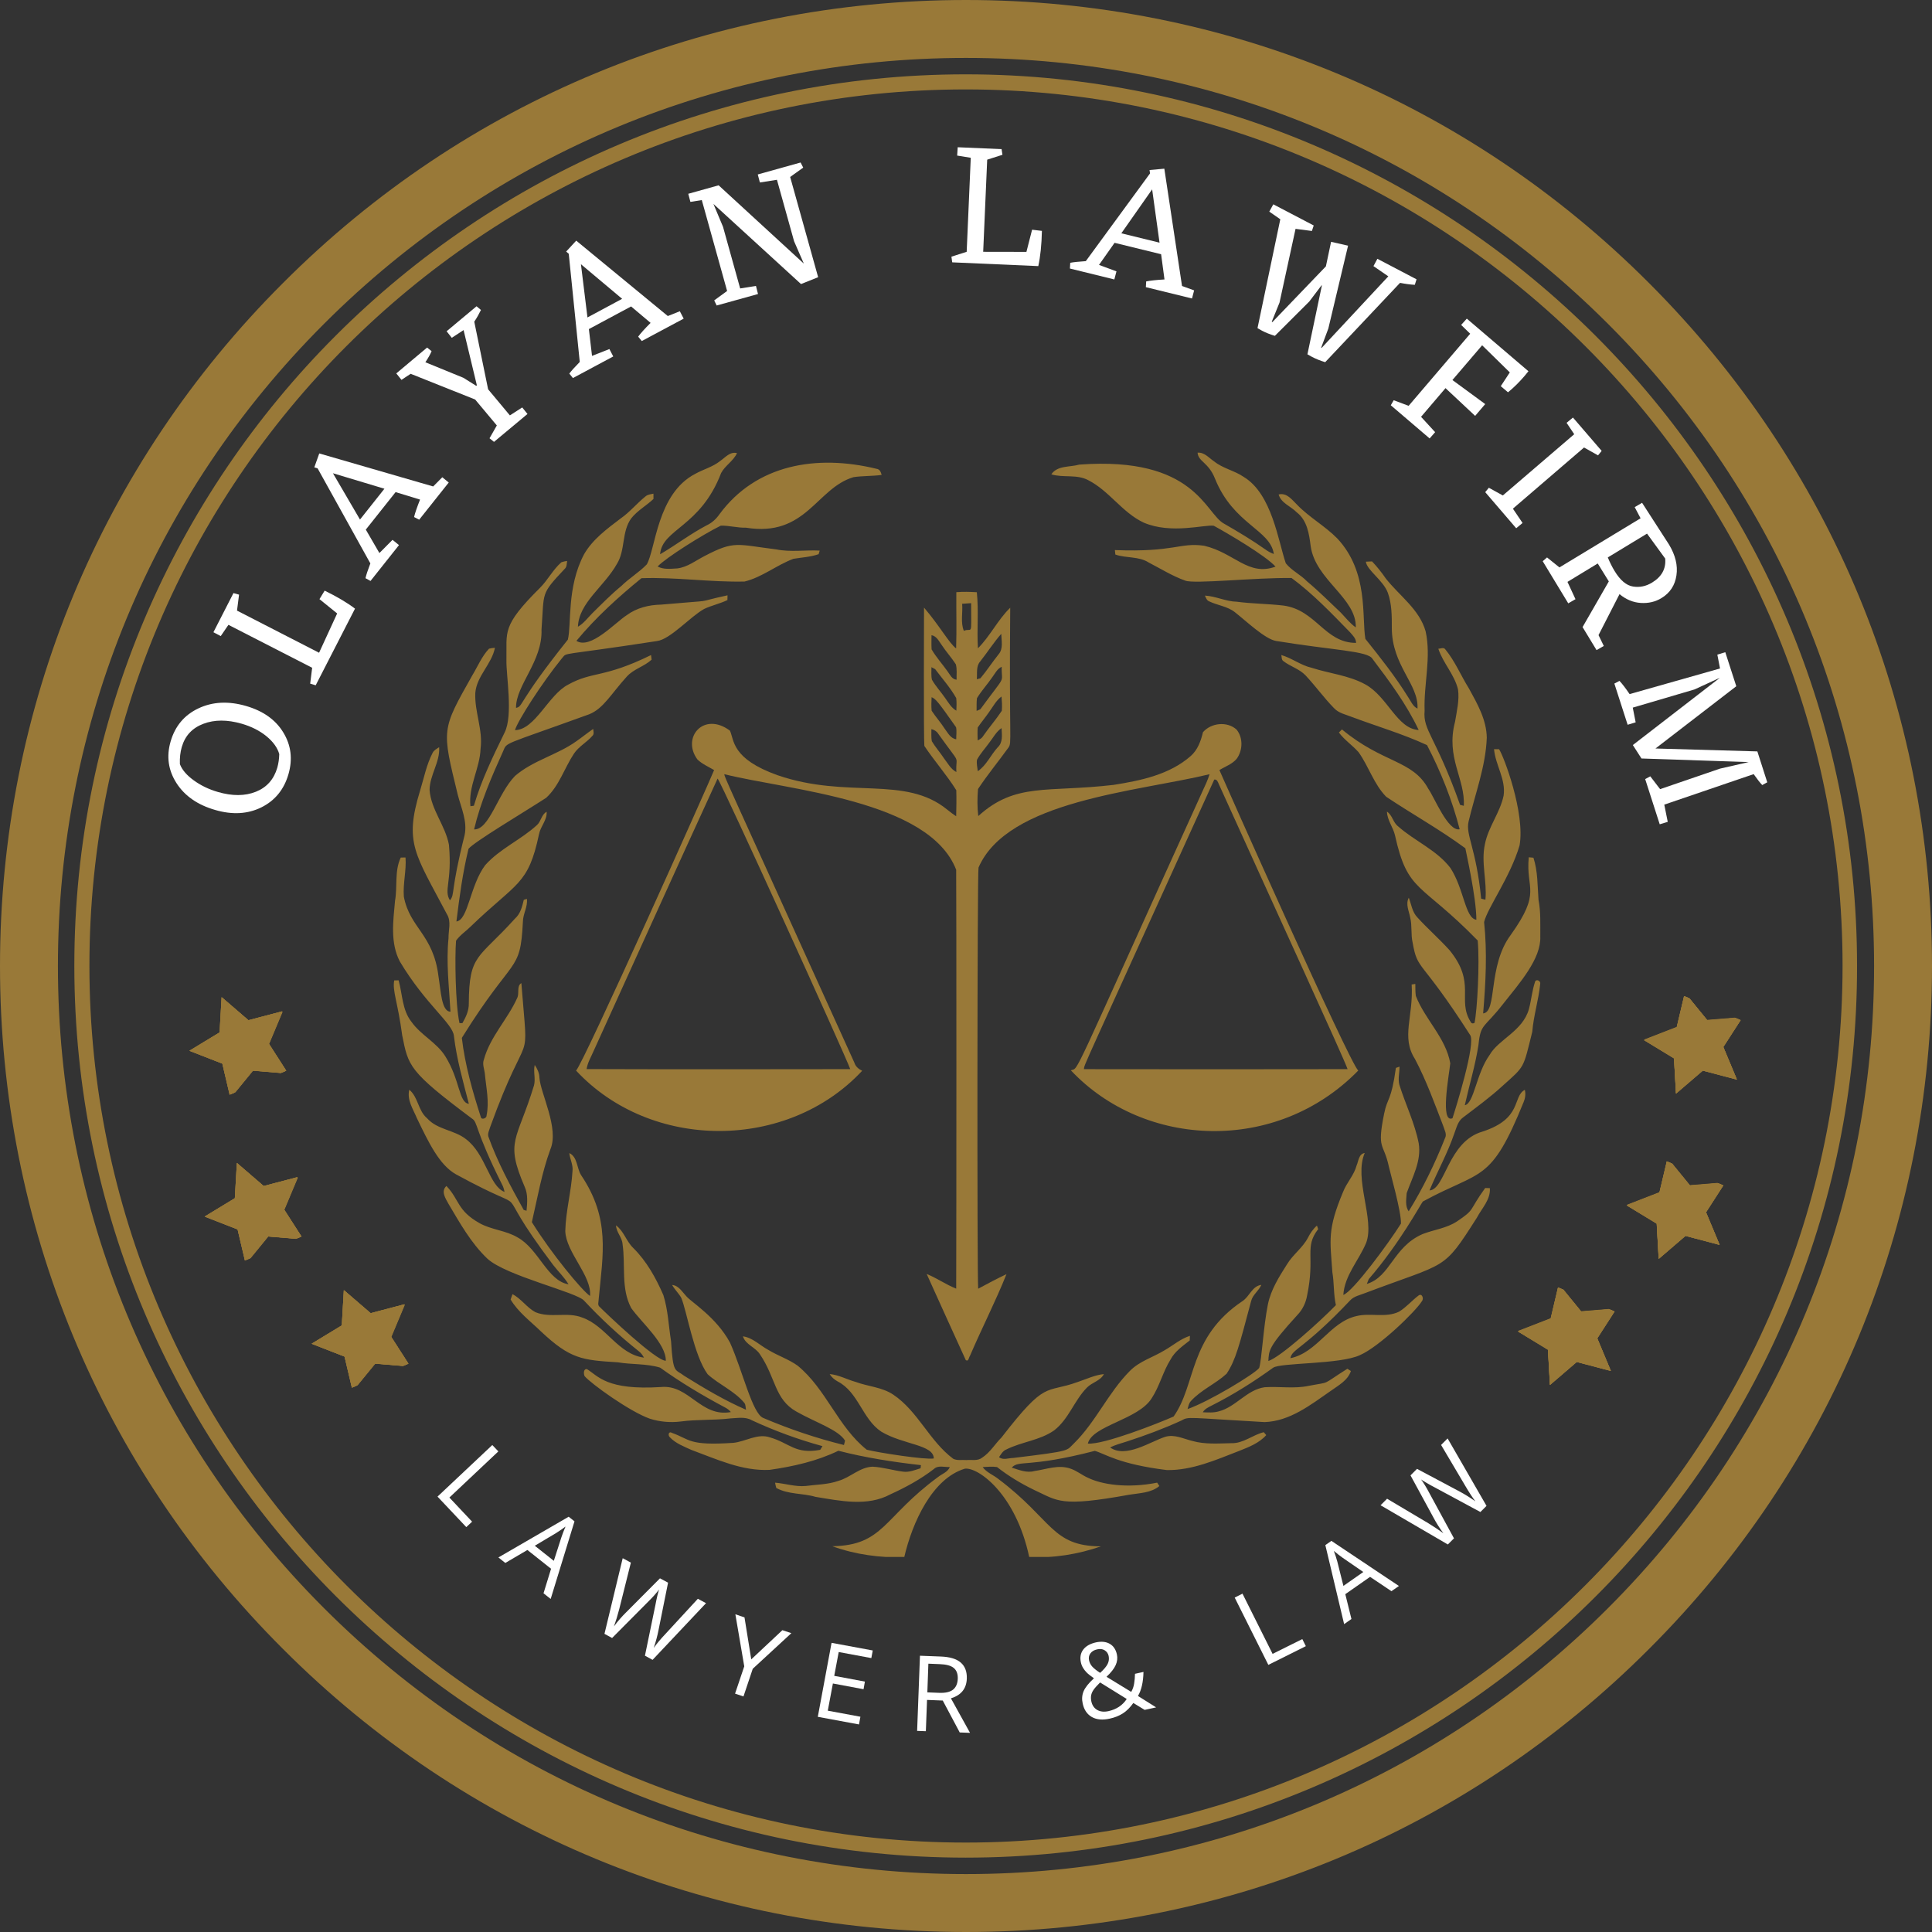 <?xml version="1.0" encoding="UTF-8"?>
<svg xmlns="http://www.w3.org/2000/svg" xmlns:xlink="http://www.w3.org/1999/xlink" width="512" zoomAndPan="magnify" viewBox="0 0 384 384" height="512" preserveAspectRatio="xMidYMid meet" version="1.0">
  <rect x="0" y="0" width="384" height="384" fill="#333333" stroke="none"/>
  <defs>
    <g></g>
    <clipPath id="c541300dad">
      <path d="M 192 384 C 140.738 384 92.469 364.047 56.25 327.75 C 19.953 291.531 0 243.262 0 192 C 0 140.738 19.953 92.469 56.25 56.25 C 92.469 19.953 140.738 0 192 0 C 243.262 0 291.531 19.953 327.75 56.25 C 364.047 92.547 384 140.738 384 192 C 384 243.262 364.047 291.531 327.75 327.75 C 291.531 364.047 243.262 384 192 384 Z M 192 11.512 C 143.809 11.512 98.457 30.312 64.383 64.383 C 30.312 98.457 11.512 143.809 11.512 192 C 11.512 240.191 30.312 285.543 64.383 319.617 C 98.457 353.688 143.809 372.488 192 372.488 C 240.191 372.488 285.543 353.688 319.617 319.617 C 353.688 285.543 372.488 240.191 372.488 192 C 372.488 143.809 353.688 98.457 319.617 64.383 C 285.543 30.312 240.191 11.512 192 11.512 Z M 192 11.512 " clip-rule="nonzero"></path>
    </clipPath>
    <clipPath id="96e0f8f523">
      <path d="M 14.773 14.773 L 369.523 14.773 L 369.523 369.523 L 14.773 369.523 Z M 14.773 14.773 " clip-rule="nonzero"></path>
    </clipPath>
    <clipPath id="71fba02649">
      <path d="M 62 256 L 82 256 L 82 277 L 62 277 Z M 62 256 " clip-rule="nonzero"></path>
    </clipPath>
    <clipPath id="f1431000a6">
      <path d="M 59.082 260.34 L 77.512 252.52 L 84.73 269.531 L 66.301 277.352 Z M 59.082 260.34 " clip-rule="nonzero"></path>
    </clipPath>
    <clipPath id="b163d9ebde">
      <path d="M 59.082 260.34 L 77.512 252.52 L 84.73 269.531 L 66.301 277.352 Z M 59.082 260.34 " clip-rule="nonzero"></path>
    </clipPath>
    <clipPath id="6a9c3bb45d">
      <path d="M 61 256 L 82 256 L 82 277 L 61 277 Z M 61 256 " clip-rule="nonzero"></path>
    </clipPath>
    <clipPath id="3d22e96ec2">
      <path d="M 59.082 260.34 L 77.512 252.52 L 84.73 269.531 L 66.301 277.352 Z M 59.082 260.34 " clip-rule="nonzero"></path>
    </clipPath>
    <clipPath id="b646cdf9fd">
      <path d="M 59.082 260.34 L 77.512 252.52 L 84.73 269.531 L 66.301 277.352 Z M 59.082 260.34 " clip-rule="nonzero"></path>
    </clipPath>
    <clipPath id="afa3c77b19">
      <path d="M 40 231 L 61 231 L 61 252 L 40 252 Z M 40 231 " clip-rule="nonzero"></path>
    </clipPath>
    <clipPath id="b6a60de14c">
      <path d="M 37.824 235.062 L 56.254 227.246 L 63.469 244.258 L 45.039 252.074 Z M 37.824 235.062 " clip-rule="nonzero"></path>
    </clipPath>
    <clipPath id="1a87cbc231">
      <path d="M 37.824 235.062 L 56.254 227.246 L 63.469 244.258 L 45.039 252.074 Z M 37.824 235.062 " clip-rule="nonzero"></path>
    </clipPath>
    <clipPath id="03a87ccd07">
      <path d="M 37 198 L 58 198 L 58 219 L 37 219 Z M 37 198 " clip-rule="nonzero"></path>
    </clipPath>
    <clipPath id="69c72ef809">
      <path d="M 34.793 202.109 L 53.219 194.293 L 60.438 211.305 L 42.008 219.121 Z M 34.793 202.109 " clip-rule="nonzero"></path>
    </clipPath>
    <clipPath id="f68d46d341">
      <path d="M 34.793 202.109 L 53.219 194.293 L 60.438 211.305 L 42.008 219.121 Z M 34.793 202.109 " clip-rule="nonzero"></path>
    </clipPath>
    <clipPath id="e08a28da30">
      <path d="M 326 197 L 347 197 L 347 218 L 326 218 Z M 326 197 " clip-rule="nonzero"></path>
    </clipPath>
    <clipPath id="2d16b6ea5a">
      <path d="M 342.363 221.316 L 323.941 213.477 L 331.176 196.473 L 349.598 204.312 Z M 342.363 221.316 " clip-rule="nonzero"></path>
    </clipPath>
    <clipPath id="01c593c0f0">
      <path d="M 342.363 221.316 L 323.941 213.477 L 331.176 196.473 L 349.598 204.312 Z M 342.363 221.316 " clip-rule="nonzero"></path>
    </clipPath>
    <clipPath id="0aebaeba1e">
      <path d="M 323 230 L 343 230 L 343 251 L 323 251 Z M 323 230 " clip-rule="nonzero"></path>
    </clipPath>
    <clipPath id="82f680964d">
      <path d="M 338.926 254.164 L 320.504 246.324 L 327.738 229.32 L 346.16 237.16 Z M 338.926 254.164 " clip-rule="nonzero"></path>
    </clipPath>
    <clipPath id="aea89e5237">
      <path d="M 338.926 254.164 L 320.504 246.324 L 327.738 229.32 L 346.16 237.16 Z M 338.926 254.164 " clip-rule="nonzero"></path>
    </clipPath>
    <clipPath id="2910cfdc0d">
      <path d="M 301 255 L 322 255 L 322 276 L 301 276 Z M 301 255 " clip-rule="nonzero"></path>
    </clipPath>
    <clipPath id="00436e3a9e">
      <path d="M 317.309 279.223 L 298.887 271.383 L 306.121 254.379 L 324.543 262.219 Z M 317.309 279.223 " clip-rule="nonzero"></path>
    </clipPath>
    <clipPath id="1572641dea">
      <path d="M 317.309 279.223 L 298.887 271.383 L 306.121 254.379 L 324.543 262.219 Z M 317.309 279.223 " clip-rule="nonzero"></path>
    </clipPath>
    <clipPath id="45eb4c4786">
      <path d="M 78 89.703 L 306.277 89.703 L 306.277 309.453 L 78 309.453 Z M 78 89.703 " clip-rule="nonzero"></path>
    </clipPath>
  </defs>
  <g clip-path="url(#c541300dad)">
    <rect x="-38.4" width="460.8" fill="#997938" y="-38.4" height="460.8" fill-opacity="1"></rect>
  </g>
  <g clip-path="url(#96e0f8f523)">
    <path fill="#997938" d="M 191.938 369.219 C 94.301 369.219 14.773 289.695 14.773 191.938 C 14.773 94.18 94.301 14.773 191.938 14.773 C 289.574 14.773 369.102 94.301 369.102 191.938 C 369.219 289.695 289.695 369.219 191.938 369.219 Z M 191.938 17.773 C 95.859 17.773 17.773 95.859 17.773 191.938 C 17.773 288.016 95.98 366.223 191.938 366.223 C 287.895 366.223 366.223 288.016 366.223 191.938 C 366.223 95.859 288.016 17.773 191.938 17.773 Z M 191.938 17.773 " fill-opacity="1" fill-rule="nonzero"></path>
  </g>
  <g fill="#ffffff" fill-opacity="1">
    <g transform="translate(85.553, 295.961)">
      <g>
        <path d="M 1.406 1.5 L 12.297 -8.75 L 13.5 -7.484 L 3.766 1.688 L 8.281 6.484 L 7.125 7.562 Z M 1.406 1.5 "></path>
      </g>
    </g>
  </g>
  <g fill="#ffffff" fill-opacity="1">
    <g transform="translate(99.06, 309.555)">
      <g>
        <path d="M 8.969 7.125 L 10.469 2.25 L 5.766 -1.484 L 1.375 1.094 L 0 0 L 13.969 -8.094 L 15.125 -7.172 L 10.391 8.25 Z M 11.016 0.672 L 12.531 -4.031 C 12.727 -4.633 13 -5.336 13.344 -6.141 C 12.812 -5.734 12.191 -5.305 11.484 -4.859 L 7.234 -2.328 Z M 11.016 0.672 "></path>
      </g>
    </g>
  </g>
  <g fill="#ffffff" fill-opacity="1">
    <g transform="translate(116.408, 322.722)">
      <g>
        <path d="M 13.297 7.188 L 11.781 6.359 L 13.891 -3.875 C 13.973 -4.344 14.094 -4.91 14.25 -5.578 C 14.414 -6.254 14.531 -6.66 14.594 -6.797 C 14.039 -6.066 13.363 -5.305 12.562 -4.516 L 5.25 2.844 L 3.734 2.016 L 7.359 -13.016 L 8.984 -12.141 L 6.672 -2.906 C 6.336 -1.613 5.988 -0.469 5.625 0.531 C 6.375 -0.488 7.191 -1.43 8.078 -2.297 L 14.766 -9.016 L 16.375 -8.156 L 14.484 1.25 C 14.273 2.344 13.957 3.531 13.531 4.812 C 14.094 4.008 14.863 3.086 15.844 2.047 L 22.297 -4.953 L 23.922 -4.078 Z M 13.297 7.188 "></path>
      </g>
    </g>
  </g>
  <g fill="#ffffff" fill-opacity="1">
    <g transform="translate(141.38, 335.028)">
      <g>
        <path d="M 7.938 -5.219 L 14.125 -11.016 L 15.906 -10.422 L 8.234 -3.344 L 6.391 2.156 L 4.719 1.594 L 6.547 -3.828 L 4.781 -14.172 L 6.594 -13.562 Z M 7.938 -5.219 "></path>
      </g>
    </g>
  </g>
  <g fill="#ffffff" fill-opacity="1">
    <g transform="translate(160.513, 340.855)">
      <g>
        <path d="M 10.219 1.891 L 2.031 0.375 L 4.766 -14.328 L 12.953 -12.812 L 12.672 -11.297 L 6.188 -12.5 L 5.297 -7.766 L 11.391 -6.625 L 11.125 -5.109 L 5.031 -6.25 L 4.016 -0.844 L 10.5 0.359 Z M 10.219 1.891 "></path>
      </g>
    </g>
  </g>
  <g fill="#ffffff" fill-opacity="1">
    <g transform="translate(180.224, 343.949)">
      <g>
        <path d="M 4.031 -6.078 L 3.797 0.141 L 2.062 0.078 L 2.625 -14.859 L 6.719 -14.703 C 8.551 -14.641 9.891 -14.238 10.734 -13.5 C 11.586 -12.758 11.988 -11.691 11.938 -10.297 C 11.863 -8.316 10.812 -7.016 8.781 -6.391 L 12.578 0.469 L 10.531 0.391 L 7.156 -5.953 Z M 4.094 -7.578 L 6.469 -7.484 C 7.695 -7.441 8.602 -7.648 9.188 -8.109 C 9.781 -8.578 10.098 -9.301 10.141 -10.281 C 10.172 -11.258 9.898 -11.977 9.328 -12.438 C 8.766 -12.895 7.844 -13.145 6.562 -13.188 L 4.297 -13.281 Z M 4.094 -7.578 "></path>
      </g>
    </g>
  </g>
  <g fill="#ffffff" fill-opacity="1">
    <g transform="translate(201.31, 344.013)">
      <g></g>
    </g>
  </g>
  <g fill="#ffffff" fill-opacity="1">
    <g transform="translate(214.9, 342.635)">
      <g>
        <path d="M 1.562 -12.609 C 1.664 -12.148 1.879 -11.738 2.203 -11.375 C 2.535 -11.008 3.055 -10.598 3.766 -10.141 C 4.516 -10.828 5.008 -11.414 5.25 -11.906 C 5.5 -12.406 5.566 -12.938 5.453 -13.5 C 5.336 -14.008 5.066 -14.391 4.641 -14.641 C 4.223 -14.891 3.734 -14.945 3.172 -14.812 C 2.578 -14.688 2.129 -14.422 1.828 -14.016 C 1.535 -13.617 1.445 -13.148 1.562 -12.609 Z M 5.406 -2.531 C 7.008 -2.883 8.223 -3.691 9.047 -4.953 L 3.75 -8.234 C 3.125 -7.609 2.688 -7.113 2.438 -6.75 C 2.195 -6.395 2.039 -6.031 1.969 -5.656 C 1.906 -5.281 1.922 -4.879 2.016 -4.453 C 2.191 -3.672 2.582 -3.109 3.188 -2.766 C 3.801 -2.422 4.539 -2.344 5.406 -2.531 Z M 0.297 -4.031 C 0.098 -4.895 0.156 -5.707 0.469 -6.469 C 0.789 -7.238 1.477 -8.102 2.531 -9.062 C 1.82 -9.562 1.332 -9.953 1.062 -10.234 C 0.789 -10.516 0.555 -10.816 0.359 -11.141 C 0.16 -11.473 0.02 -11.828 -0.062 -12.203 C -0.281 -13.203 -0.129 -14.051 0.391 -14.75 C 0.922 -15.457 1.77 -15.941 2.938 -16.203 C 4.02 -16.43 4.926 -16.336 5.656 -15.922 C 6.395 -15.504 6.875 -14.797 7.094 -13.797 C 7.25 -13.086 7.164 -12.379 6.844 -11.672 C 6.531 -10.973 5.926 -10.203 5.031 -9.359 L 9.938 -6.359 C 10.227 -6.859 10.422 -7.406 10.516 -8 C 10.617 -8.602 10.676 -9.254 10.688 -9.953 L 12.375 -10.328 C 12.332 -8.305 11.969 -6.711 11.281 -5.547 L 14.891 -3.281 L 12.609 -2.781 L 10.359 -4.156 C 9.734 -3.27 9.047 -2.582 8.297 -2.094 C 7.555 -1.613 6.688 -1.266 5.688 -1.047 C 4.258 -0.723 3.07 -0.828 2.125 -1.359 C 1.176 -1.898 0.566 -2.789 0.297 -4.031 Z M 0.297 -4.031 "></path>
      </g>
    </g>
  </g>
  <g fill="#ffffff" fill-opacity="1">
    <g transform="translate(237.63, 336.743)">
      <g></g>
    </g>
  </g>
  <g fill="#ffffff" fill-opacity="1">
    <g transform="translate(250.249, 331.829)">
      <g>
        <path d="M 1.844 -0.922 L -4.844 -14.297 L -3.297 -15.078 L 2.688 -3.109 L 8.594 -6.047 L 9.297 -4.641 Z M 1.844 -0.922 "></path>
      </g>
    </g>
  </g>
  <g fill="#ffffff" fill-opacity="1">
    <g transform="translate(267.156, 322.806)">
      <g>
        <path d="M 9.406 -6.547 L 5.156 -9.391 L 0.234 -5.953 L 1.453 -1.016 L 0 0 L -3.734 -15.703 L -2.531 -16.547 L 10.891 -7.578 Z M 3.812 -10.359 L -0.25 -13.156 C -0.77 -13.52 -1.367 -13.984 -2.047 -14.547 C -1.805 -13.93 -1.57 -13.211 -1.344 -12.391 L -0.141 -7.594 Z M 3.812 -10.359 "></path>
      </g>
    </g>
  </g>
  <g fill="#ffffff" fill-opacity="1">
    <g transform="translate(284.755, 309.977)">
      <g>
        <path d="M 10.703 -10.672 L 9.484 -9.453 L 0.266 -14.422 C -0.148 -14.629 -0.656 -14.91 -1.25 -15.266 C -1.852 -15.617 -2.203 -15.836 -2.297 -15.922 C -1.766 -15.18 -1.238 -14.316 -0.719 -13.328 L 4.234 -4.219 L 3.016 -3 L -10.359 -10.797 L -9.062 -12.094 L -0.859 -7.219 C 0.273 -6.52 1.27 -5.859 2.125 -5.234 C 1.375 -6.242 0.707 -7.301 0.125 -8.406 L -4.406 -16.734 L -3.109 -18.031 L 5.375 -13.516 C 6.352 -12.992 7.391 -12.348 8.484 -11.578 C 7.898 -12.348 7.242 -13.352 6.516 -14.594 L 1.672 -22.781 L 2.969 -24.078 Z M 10.703 -10.672 "></path>
      </g>
    </g>
  </g>
  <g clip-path="url(#71fba02649)">
    <g clip-path="url(#f1431000a6)">
      <g clip-path="url(#b163d9ebde)">
        <path fill="#997938" d="M 68.406 256.465 L 73.719 261.043 L 80.504 259.262 L 77.793 265.734 L 81.586 271.633 L 74.598 271.055 L 70.152 276.484 L 68.543 269.66 L 62.008 267.109 L 68.004 263.469 Z M 68.406 256.465 " fill-opacity="1" fill-rule="nonzero"></path>
      </g>
    </g>
  </g>
  <g clip-path="url(#6a9c3bb45d)">
    <g clip-path="url(#3d22e96ec2)">
      <g clip-path="url(#b646cdf9fd)">
        <path fill="#997938" d="M 68.34 256.43 L 73.656 261.008 L 80.438 259.223 L 77.727 265.695 L 81.52 271.598 L 74.527 271.02 L 70.086 276.449 L 68.477 269.621 L 61.941 267.074 L 67.934 263.434 Z M 68.34 256.43 " fill-opacity="1" fill-rule="nonzero"></path>
        <path fill="#997938" d="M 68.34 256.43 L 73.656 261.008 L 80.438 259.223 L 77.727 265.695 L 81.52 271.598 L 74.527 271.02 L 70.086 276.449 L 68.477 269.621 L 61.941 267.074 L 67.934 263.434 Z M 68.34 256.43 " fill-opacity="1" fill-rule="nonzero"></path>
        <path fill="#997938" d="M 68.34 256.43 L 73.656 261.008 L 80.438 259.223 L 77.727 265.695 L 81.52 271.598 L 74.527 271.02 L 70.086 276.449 L 68.477 269.621 L 61.941 267.074 L 67.934 263.434 Z M 68.34 256.43 " fill-opacity="1" fill-rule="nonzero"></path>
      </g>
    </g>
  </g>
  <g clip-path="url(#afa3c77b19)">
    <g clip-path="url(#b6a60de14c)">
      <g clip-path="url(#1a87cbc231)">
        <path fill="#997938" d="M 47.148 231.191 L 52.461 235.77 L 59.242 233.988 L 56.531 240.457 L 60.328 246.359 L 53.336 245.777 L 48.891 251.211 L 47.281 244.383 L 40.75 241.832 L 46.742 238.195 Z M 47.148 231.191 " fill-opacity="1" fill-rule="nonzero"></path>
        <path fill="#997938" d="M 47.078 231.152 L 52.395 235.73 L 59.18 233.949 L 56.469 240.422 L 60.258 246.32 L 53.27 245.742 L 48.828 251.172 L 47.219 244.344 L 40.68 241.797 L 46.676 238.156 Z M 47.078 231.152 " fill-opacity="1" fill-rule="nonzero"></path>
        <path fill="#997938" d="M 47.078 231.152 L 52.395 235.73 L 59.18 233.949 L 56.469 240.422 L 60.258 246.32 L 53.27 245.742 L 48.828 251.172 L 47.219 244.344 L 40.68 241.797 L 46.676 238.156 Z M 47.078 231.152 " fill-opacity="1" fill-rule="nonzero"></path>
        <path fill="#997938" d="M 47.078 231.152 L 52.395 235.73 L 59.18 233.949 L 56.469 240.422 L 60.258 246.32 L 53.27 245.742 L 48.828 251.172 L 47.219 244.344 L 40.68 241.797 L 46.676 238.156 Z M 47.078 231.152 " fill-opacity="1" fill-rule="nonzero"></path>
      </g>
    </g>
  </g>
  <g clip-path="url(#03a87ccd07)">
    <g clip-path="url(#69c72ef809)">
      <g clip-path="url(#f68d46d341)">
        <path fill="#997938" d="M 44.113 198.238 L 49.43 202.816 L 56.211 201.031 L 53.5 207.504 L 57.297 213.402 L 50.305 212.824 L 45.859 218.254 L 44.25 211.43 L 37.715 208.879 L 43.711 205.238 Z M 44.113 198.238 " fill-opacity="1" fill-rule="nonzero"></path>
        <path fill="#997938" d="M 44.047 198.199 L 49.363 202.777 L 56.148 200.996 L 53.438 207.465 L 57.227 213.367 L 50.238 212.789 L 45.793 218.219 L 44.188 211.391 L 37.648 208.844 L 43.645 205.203 Z M 44.047 198.199 " fill-opacity="1" fill-rule="nonzero"></path>
        <path fill="#997938" d="M 44.047 198.199 L 49.363 202.777 L 56.148 200.996 L 53.438 207.465 L 57.227 213.367 L 50.238 212.789 L 45.793 218.219 L 44.188 211.391 L 37.648 208.844 L 43.645 205.203 Z M 44.047 198.199 " fill-opacity="1" fill-rule="nonzero"></path>
        <path fill="#997938" d="M 44.047 198.199 L 49.363 202.777 L 56.148 200.996 L 53.438 207.465 L 57.227 213.367 L 50.238 212.789 L 45.793 218.219 L 44.188 211.391 L 37.648 208.844 L 43.645 205.203 Z M 44.047 198.199 " fill-opacity="1" fill-rule="nonzero"></path>
      </g>
    </g>
  </g>
  <g clip-path="url(#e08a28da30)">
    <g clip-path="url(#2d16b6ea5a)">
      <g clip-path="url(#01c593c0f0)">
        <path fill="#997938" d="M 333.102 217.293 L 332.711 210.289 L 326.719 206.645 L 333.258 204.105 L 334.871 197.277 L 339.305 202.711 L 346.301 202.141 L 342.504 208.039 L 345.203 214.512 L 338.422 212.723 Z M 333.102 217.293 " fill-opacity="1" fill-rule="nonzero"></path>
        <path fill="#997938" d="M 333.121 217.367 L 332.727 210.363 L 326.734 206.719 L 333.277 204.176 L 334.891 197.352 L 339.328 202.785 L 346.32 202.215 L 342.52 208.109 L 345.227 214.586 L 338.445 212.797 Z M 333.121 217.367 " fill-opacity="1" fill-rule="nonzero"></path>
        <path fill="#997938" d="M 333.121 217.367 L 332.727 210.363 L 326.734 206.719 L 333.277 204.176 L 334.891 197.352 L 339.328 202.785 L 346.32 202.215 L 342.52 208.109 L 345.227 214.586 L 338.445 212.797 Z M 333.121 217.367 " fill-opacity="1" fill-rule="nonzero"></path>
        <path fill="#997938" d="M 333.121 217.367 L 332.727 210.363 L 326.734 206.719 L 333.277 204.176 L 334.891 197.352 L 339.328 202.785 L 346.32 202.215 L 342.52 208.109 L 345.227 214.586 L 338.445 212.797 Z M 333.121 217.367 " fill-opacity="1" fill-rule="nonzero"></path>
      </g>
    </g>
  </g>
  <g clip-path="url(#0aebaeba1e)">
    <g clip-path="url(#82f680964d)">
      <g clip-path="url(#aea89e5237)">
        <path fill="#997938" d="M 329.664 250.141 L 329.273 243.141 L 323.281 239.492 L 329.82 236.953 L 331.434 230.125 L 335.871 235.559 L 342.863 234.988 L 339.066 240.887 L 341.766 247.359 L 334.984 245.57 Z M 329.664 250.141 " fill-opacity="1" fill-rule="nonzero"></path>
        <path fill="#997938" d="M 329.684 250.215 L 329.289 243.211 L 323.297 239.566 L 329.84 237.023 L 331.453 230.199 L 335.891 235.633 L 342.883 235.062 L 339.082 240.961 L 341.789 247.434 L 335.008 245.645 Z M 329.684 250.215 " fill-opacity="1" fill-rule="nonzero"></path>
        <path fill="#997938" d="M 329.684 250.215 L 329.289 243.211 L 323.297 239.566 L 329.84 237.023 L 331.453 230.199 L 335.891 235.633 L 342.883 235.062 L 339.082 240.961 L 341.789 247.434 L 335.008 245.645 Z M 329.684 250.215 " fill-opacity="1" fill-rule="nonzero"></path>
        <path fill="#997938" d="M 329.684 250.215 L 329.289 243.211 L 323.297 239.566 L 329.84 237.023 L 331.453 230.199 L 335.891 235.633 L 342.883 235.062 L 339.082 240.961 L 341.789 247.434 L 335.008 245.645 Z M 329.684 250.215 " fill-opacity="1" fill-rule="nonzero"></path>
      </g>
    </g>
  </g>
  <g clip-path="url(#2910cfdc0d)">
    <g clip-path="url(#00436e3a9e)">
      <g clip-path="url(#1572641dea)">
        <path fill="#997938" d="M 308.047 275.199 L 307.656 268.195 L 301.664 264.551 L 308.203 262.012 L 309.816 255.184 L 314.254 260.617 L 321.246 260.047 L 317.449 265.945 L 320.152 272.418 L 313.371 270.629 Z M 308.047 275.199 " fill-opacity="1" fill-rule="nonzero"></path>
        <path fill="#997938" d="M 308.07 275.273 L 307.672 268.27 L 301.68 264.625 L 308.223 262.082 L 309.836 255.258 L 314.273 260.691 L 321.266 260.121 L 317.469 266.016 L 320.172 272.492 L 313.391 270.703 Z M 308.07 275.273 " fill-opacity="1" fill-rule="nonzero"></path>
        <path fill="#997938" d="M 308.07 275.273 L 307.672 268.27 L 301.68 264.625 L 308.223 262.082 L 309.836 255.258 L 314.273 260.691 L 321.266 260.121 L 317.469 266.016 L 320.172 272.492 L 313.391 270.703 Z M 308.07 275.273 " fill-opacity="1" fill-rule="nonzero"></path>
        <path fill="#997938" d="M 308.07 275.273 L 307.672 268.27 L 301.68 264.625 L 308.223 262.082 L 309.836 255.258 L 314.273 260.691 L 321.266 260.121 L 317.469 266.016 L 320.172 272.492 L 313.391 270.703 Z M 308.07 275.273 " fill-opacity="1" fill-rule="nonzero"></path>
      </g>
    </g>
  </g>
  <g clip-path="url(#45eb4c4786)">
    <path fill="#997938" d="M 143.133 91.625 C 144.172 90.93 145.082 89.707 146.484 90.059 C 145.77 91.629 144.148 92.5 143.336 94 C 139.219 104.789 131.594 105.117 131.199 110.164 C 134.332 108.34 137.23 106.105 140.457 104.414 C 141.496 103.93 142.355 103.148 143 102.207 C 150.297 92.309 162.281 90.27 174.223 93.18 C 174.883 93.258 175.078 93.84 175.234 94.395 C 173.383 94.652 171.496 94.562 169.652 94.836 C 162.246 97.02 160.254 106.812 148.27 104.883 C 146.586 104.93 144.945 104.445 143.273 104.473 C 139.672 106.25 132.395 110.82 130.703 112.594 C 131.906 113.238 133.297 113.047 134.609 112.977 C 136.656 112.73 138.297 111.398 140.082 110.492 C 145.996 107.41 146.383 108.219 154.305 109.199 C 157.145 109.773 160.055 109.285 162.922 109.434 C 162.867 109.609 162.762 109.969 162.707 110.148 C 161.094 110.715 159.371 110.789 157.699 111.066 C 154.352 112.316 151.484 114.734 147.98 115.586 C 141.137 115.738 134.328 114.676 127.488 114.922 C 122.852 118.707 118.391 122.754 114.566 127.375 C 117.371 129.172 122.316 123.695 124.59 122.258 C 126.551 120.809 128.996 120.219 131.398 120.172 C 143.59 119.098 137.051 119.961 144.602 118.324 C 144.594 118.559 144.586 119.035 144.582 119.27 C 143.094 119.988 141.457 120.324 139.969 121.027 C 137.215 122.531 133.258 127.074 130.57 127.414 C 110.52 130.508 112.898 129.52 111.672 130.863 C 107.785 135.637 102.895 143.246 102.355 145.121 C 106.371 145.059 109.012 138.086 112.902 136.09 C 117.781 133.363 119.965 134.84 129.402 130.195 C 129.434 130.426 129.484 130.883 129.512 131.113 C 128.047 132.469 125.965 132.957 124.605 134.453 C 121.445 137.922 119.941 140.84 117.102 141.969 C 99.516 148.344 100.852 147.406 99.977 149.367 C 97.715 154.383 95.492 159.48 94.227 164.852 C 97.277 164.961 98.926 157.746 102.359 154.23 C 105.93 151.141 110.703 150.07 114.516 147.355 C 115.664 146.559 116.746 145.672 117.902 144.883 C 117.934 145.352 118.156 145.91 117.723 146.277 C 116.609 147.559 115.023 148.367 114.07 149.805 C 112.168 152.676 111.145 156.199 108.551 158.578 C 103.715 161.699 94.27 167.316 93.121 168.703 C 91.961 173.453 91.316 178.305 90.715 183.152 C 93.074 182.859 93.391 176.031 96.43 171.965 C 99.352 168.676 103.531 166.93 106.742 163.973 C 107.559 163.223 107.613 161.898 108.648 161.344 C 108.77 162.992 107.445 164.219 107.141 165.77 C 104.973 176.012 102.785 175.246 93.535 184.168 C 92.582 185.117 91.418 185.859 90.641 186.973 C 90.383 190.098 90.504 199.688 91.328 203.352 L 91.91 203.352 C 92.605 202.16 93.211 200.84 93.18 199.438 C 93.23 189.531 95.117 190.633 102.355 182.578 C 103.441 181.629 103.785 180.188 104.109 178.848 C 104.266 178.797 104.566 178.703 104.723 178.652 C 104.918 180.258 103.93 181.652 103.93 183.23 C 103.406 193.609 102.16 189.617 91.793 206.289 C 92.418 211.633 93.906 216.875 95.559 221.996 C 95.668 222.656 96.738 222.289 96.707 221.723 C 97.281 218.973 96.625 216.188 96.371 213.445 C 96.281 212.488 95.809 211.512 96.188 210.555 C 97.438 206.02 100.902 202.59 102.793 198.363 C 103.273 197.441 102.641 195.973 103.625 195.402 C 105.062 213.73 105.266 202.367 97.414 224.039 C 97.246 224.637 96.891 225.262 97.062 225.895 C 98.887 230.984 101.469 235.758 104.086 240.473 C 104.23 240.516 104.512 240.605 104.652 240.652 C 104.801 239.066 104.965 237.375 104.281 235.883 C 100.312 226.668 102.754 226.84 106.133 215.75 C 106.492 214.402 105.961 213.012 106.281 211.66 C 106.793 212.418 107.203 213.266 107.215 214.199 C 107.43 217.352 111.176 224.266 109.391 228.441 C 107.668 233.129 106.836 238.066 105.711 242.91 C 109.617 249.191 115.672 256.508 117.27 257.586 C 117.668 253.574 112.496 248.949 112.355 244.688 C 112.449 240.695 113.551 236.797 113.785 232.816 C 113.953 231.547 113.285 230.414 113.152 229.184 C 114.812 229.957 114.617 232.199 115.512 233.59 C 121.32 242.25 119.84 249.195 118.992 258.227 C 119 258.727 118.699 259.375 119.184 259.75 C 120.648 261.215 130.387 270.508 132.336 270.457 C 132.383 267.039 127.543 262.922 125.457 259.984 C 123.375 256.066 124.359 251.496 123.738 247.289 C 123.652 245.922 122.492 244.922 122.434 243.551 C 124.02 244.703 124.477 246.742 125.879 248.059 C 128.531 250.688 130.371 254.016 131.852 257.418 C 132.777 260.383 132.891 263.512 133.375 266.566 C 133.793 273.207 134.148 272.027 136.031 273.48 C 139.98 275.941 144.008 278.34 148.281 280.199 C 148.16 279.734 148.25 279.168 147.91 278.797 C 145.898 276.418 142.918 275.207 140.648 273.141 C 137.91 269.387 136.539 260.684 135.41 257.961 C 134.895 257.035 134.098 256.32 133.586 255.395 C 134.91 255.508 135.578 256.762 136.406 257.629 C 137.375 258.797 142.32 261.738 145.09 266.848 C 147.633 272.527 149.527 280.977 151.715 281.836 C 156.902 284.043 162.266 285.859 167.742 287.207 C 167.797 286.988 167.902 286.551 167.961 286.336 C 166.578 284.137 162.254 282.801 158.285 280.559 C 153.934 278.117 154.219 273.852 151.062 269.207 C 150.18 267.766 148.199 267.305 147.656 265.605 C 149.613 265.879 151.02 267.395 152.695 268.297 C 154.578 269.453 156.719 270.137 158.523 271.426 C 164.203 276.059 166.531 283.59 172.277 288.145 C 174.602 288.734 183.926 290.18 185.598 289.883 C 185.562 287.105 179.551 287.172 175.164 284.555 C 171.375 282.031 170.621 276.672 166.469 274.559 C 165.84 274.203 165.277 273.73 164.902 273.109 C 166.707 273.258 168.332 274.188 170.066 274.664 C 172.527 275.586 175.305 275.695 177.535 277.191 C 182.469 280.496 184.734 286.438 189.48 289.957 C 190.277 290.336 191.227 290.125 192.09 290.199 C 193.125 290.109 194.332 290.422 195.215 289.719 C 196.793 288.695 197.742 287.023 199.051 285.719 C 208.031 274.125 207.641 277.062 214.199 274.684 C 215.918 274.113 217.59 273.297 219.41 273.109 C 218.727 274.457 217.062 274.75 216.051 275.781 C 213.508 278.344 212.422 282.082 209.496 284.316 C 206.664 286.293 203.074 286.562 200.031 288.086 C 199.332 288.359 198.965 289.031 198.566 289.621 C 199.387 290.277 200.422 289.789 201.359 289.785 C 213.242 288.348 211.875 288.371 213.473 286.871 C 217.824 282.59 220.273 276.797 224.578 272.477 C 226.508 270.516 229.227 269.762 231.52 268.348 C 233.18 267.395 234.656 266.094 236.508 265.508 C 236.496 265.738 236.477 266.199 236.465 266.43 C 235.066 267.535 233.516 268.59 232.66 270.207 C 231.129 272.645 230.484 275.52 228.902 277.922 C 226.254 282.184 217.059 283.332 216.219 286.922 C 219.316 287.195 230.227 282.887 233.262 281.547 C 237.801 275.16 236.176 265.84 246.941 258.613 C 248.355 257.703 248.875 255.605 250.699 255.379 C 250.199 256.559 248.992 257.312 248.676 258.582 C 246.273 267.617 245.59 270.324 243.797 273.039 C 241.59 275.062 238.711 276.254 236.684 278.488 C 236.293 278.926 236.188 279.516 236.039 280.062 C 240.379 278.543 249.398 273.055 250.273 271.895 C 250.789 270.188 251.102 263.738 252.004 259.25 C 252.609 256.324 254.234 253.754 255.82 251.266 C 256.973 249.355 258.891 248.035 259.941 246.051 C 260.402 245.137 260.973 244.27 261.754 243.598 C 261.812 243.773 261.938 244.121 261.996 244.297 C 259.184 247.945 261.434 249.703 259.793 257.504 C 259.543 258.922 258.914 260.27 257.91 261.316 C 251.961 267.82 252.238 268.418 252.094 270.508 C 254.508 269.754 262.367 262.641 265.52 259.406 C 265.035 257.254 265.188 255.039 264.82 252.875 C 264.367 246.414 263.793 244.438 266.941 236.914 C 267.656 235.066 269.117 233.598 269.629 231.668 C 270.027 230.766 270.043 229.352 271.254 229.164 C 269.023 234.254 273.297 242.387 271.539 247.012 C 270.102 250.492 267.246 253.48 266.996 257.375 C 268.906 256.734 275.941 247.18 278.449 243.207 C 278.555 240.883 276.254 232.887 276.047 231.875 C 275.008 227.008 273.625 228.676 275.109 221.34 C 275.781 218.008 276.504 219.016 277.445 212.254 C 277.629 212.188 277.988 212.062 278.168 212.004 C 278.172 213.188 277.836 214.387 278.121 215.559 C 279.332 219.469 281.188 223.188 281.977 227.223 C 282.559 230.734 280.723 233.953 279.59 237.141 C 279.516 238.332 279.238 239.723 279.992 240.75 C 282.836 236.148 285.207 231.262 287.199 226.234 C 287.641 225.445 287.094 224.617 286.879 223.855 C 285.141 219.344 283.5 214.77 281.238 210.492 C 278.426 206.094 280.969 202.094 280.578 195.676 C 280.762 195.648 281.125 195.594 281.305 195.562 C 281.324 196.359 281.293 197.164 281.41 197.953 C 283.234 202.648 287.363 206.262 288.254 211.34 C 287.977 213.891 286.203 223.332 288.691 222.262 C 289.312 220.375 293.406 207.273 292.191 205.703 C 282.191 190.113 281.801 193.141 280.77 187.348 C 280.391 185.715 280.695 184.008 280.289 182.379 C 280.055 181.086 279.324 179.699 280.008 178.43 C 280.516 179.746 280.684 181.27 281.703 182.328 C 283.754 184.582 286.062 186.594 288.105 188.855 C 293.441 195.398 289.59 198.656 292.25 203.008 C 292.41 203.402 292.68 203.504 293.074 203.316 C 293.602 200.82 294.125 191.625 293.707 186.938 C 282.293 175.223 279.816 177.555 277.262 166.012 C 276.883 164.391 275.719 163.027 275.668 161.316 C 276.762 162.02 276.863 163.477 277.891 164.25 C 281.199 167.184 285.531 168.93 288.277 172.508 C 291 176.691 291.203 182.523 293.438 182.809 C 293.449 178.375 291.285 168.945 291.25 168.602 C 286.207 164.879 280.711 161.836 275.512 158.359 C 273.055 155.844 272.047 152.324 270.02 149.496 C 268.797 148.117 267.219 147.082 266.113 145.59 C 266.312 145.387 266.516 145.188 266.723 144.98 C 274.938 151.789 280.738 150.992 283.891 156.785 C 285.105 158.492 287.793 165.32 290.121 164.824 C 288.629 159.023 286.387 153.402 283.629 148.094 C 278.809 145.863 273.676 144.371 268.707 142.504 C 267.484 142.012 266.074 141.758 265.145 140.746 C 263.117 138.68 261.441 136.309 259.457 134.207 C 258.234 132.934 256.453 132.469 255.086 131.402 C 254.676 131.145 254.773 130.594 254.672 130.195 C 256.777 130.801 258.547 132.242 260.703 132.727 C 264.234 133.875 268.055 134.215 271.352 136.023 C 275.816 138.461 277.68 144.883 281.973 145.09 C 279.574 140.008 276.188 135.438 272.801 130.965 C 271.902 129.363 265.188 129.285 253.625 127.395 C 251.441 127.031 247.73 123.473 245.43 121.668 C 243.945 120.504 242.008 120.328 240.348 119.531 C 239.852 119.352 239.684 118.809 239.484 118.379 C 241.652 118.496 243.652 119.555 245.832 119.598 C 248.91 120.008 252.035 119.996 255.117 120.363 C 261.594 121.242 263.312 127.793 269.527 127.781 C 269.535 126.898 268.871 126.301 268.344 125.684 C 264.652 121.898 260.977 118.035 256.715 114.887 C 249.605 114.773 237.359 116.117 235.57 115.402 C 233.027 114.496 230.73 113.051 228.344 111.82 C 226.355 110.527 223.859 110.98 221.684 110.219 C 221.664 110 221.617 109.555 221.59 109.332 C 233.488 109.801 234.48 107.77 239.344 108.473 C 245.352 109.875 248.094 114.609 253.523 112.621 C 251.5 110.387 243.902 105.945 241.254 104.5 C 239.535 104.203 232.781 106.238 227.305 103.867 C 223.047 101.867 220.473 97.566 216.305 95.445 C 214.031 94.215 211.363 95.004 208.961 94.281 C 210.164 92.469 212.66 92.883 214.508 92.344 C 237.586 90.637 239.531 102.09 243.297 104.086 C 246.086 105.691 248.855 107.34 251.488 109.199 C 252.008 109.582 252.574 109.891 253.184 110.113 C 252.488 105.254 245.176 104.246 241.5 95.16 C 240.219 91.879 238.152 91.762 238.027 89.969 C 239.395 89.867 240.277 91.012 241.312 91.703 C 243.066 93.125 245.379 93.523 247.223 94.805 C 252.816 98.199 254.059 107.578 255.562 111.957 C 256.723 113.418 258.516 114.215 259.797 115.566 C 262.145 117.516 264.293 119.684 266.508 121.777 C 267.469 122.781 268.324 123.902 269.473 124.703 C 269.633 118.859 261.449 115.258 260.508 108.559 C 260.207 106.145 259.809 103.402 257.727 101.824 C 256.566 100.617 254.625 100.008 254.137 98.277 C 255.789 97.883 256.785 99.332 257.809 100.324 C 260.23 102.84 263.355 104.535 265.801 107.027 C 272.051 113.711 270.633 122.598 271.379 126.984 C 274.367 130.715 277.34 134.473 279.867 138.543 C 280.426 139.355 280.785 140.387 281.738 140.836 C 282.008 135.984 276.633 132.305 276.633 124.781 C 276.641 122.438 276.641 120.051 275.844 117.82 C 274.922 115.324 271.66 113.312 271.477 111.637 C 271.883 111.613 272.293 111.594 272.703 111.582 C 273.711 112.633 274.613 113.781 275.438 114.98 C 278.137 118.414 282.117 121.094 283.355 125.484 C 284.508 130.703 282.953 136.004 283.152 141.27 C 282.789 145.223 285.316 146.258 290.203 159.973 C 290.391 160.02 290.762 160.109 290.945 160.156 C 291.238 154.797 287.328 150.605 289.195 143.48 C 289.543 141.344 290.098 139.184 289.789 137.008 C 289.07 134.055 286.824 131.805 285.879 128.945 C 286.305 128.945 286.93 128.594 287.25 129.047 C 289.203 131.41 290.359 134.285 291.977 136.863 C 293.645 139.898 295.473 143.09 295.508 146.652 C 295.289 152.371 293.199 157.758 291.895 163.27 C 291.254 165.922 293.41 168.59 294.391 178.609 C 294.602 178.664 295.023 178.77 295.238 178.824 C 295.59 175.141 294.332 171.441 295.141 167.773 C 295.809 164.352 298.145 161.543 298.855 158.133 C 299.332 154.891 297.223 152.059 296.953 148.902 C 297.199 148.906 297.703 148.91 297.949 148.914 C 298.844 150.184 303.16 161.582 302.027 168.039 C 300.152 174.367 295.688 180.371 294.977 183.262 C 295.617 189.297 295.293 195.387 294.785 201.422 C 297.641 201.156 295.656 192.02 300.25 185.855 C 306.473 177.145 303.23 176.859 303.852 170.391 C 304.086 170.41 304.551 170.453 304.781 170.477 C 305.668 173.176 305.578 176.062 305.793 178.863 C 306.262 181.27 306.129 183.73 306.145 186.168 C 306.32 190.555 302.023 195.414 298.781 199.504 C 294.973 204.418 294.285 203.348 293.859 207.68 C 293.234 211.738 292.031 215.676 291.137 219.676 C 292.992 219.32 293.395 213.379 296.07 209.684 C 297.84 206.57 302.629 204.973 303.875 200.59 C 304.371 198.766 304.512 196.855 305.129 195.059 C 305.41 194.527 306.27 195 306.129 195.551 C 305.809 198.754 304.809 201.859 304.551 205.074 C 302.707 212.488 303.129 211.805 298.645 215.828 C 296.188 218.086 293.484 220.047 290.84 222.07 C 289.738 222.82 289.48 224.215 289.023 225.379 C 287.699 229.25 285.684 232.84 284.125 236.605 C 287.285 236.414 287.738 226.914 294.66 224.91 C 302.688 222.301 300.555 217.926 303.074 216.613 C 303.262 217.426 303.164 218.262 302.84 219.031 C 296.238 235.316 294.551 232.406 282.797 238.812 C 282.324 239.414 278.242 247.066 272.047 254.238 C 271.953 254.477 271.762 254.957 271.668 255.191 C 276.402 253.746 276.875 247.844 282.742 245.285 C 285.012 244.398 287.539 244.129 289.602 242.754 C 293.32 240.246 291.793 240.828 295.191 236.125 C 295.426 236.133 295.891 236.148 296.121 236.152 C 296.289 238.43 294.531 240.141 293.539 242.027 C 286.695 252.77 287.855 250.754 271.281 257.023 C 270.27 257.426 269.125 257.633 268.352 258.461 C 259.129 268.211 256.812 268.051 256.473 269.953 C 261.859 268.848 264.289 262.785 269.613 261.578 C 272.387 260.891 275.41 261.996 278.074 260.703 C 279.531 259.816 280.637 258.473 281.992 257.457 C 282.684 257.02 283.02 258.164 282.625 258.609 C 281.359 260.664 274.148 267.66 270.312 269.336 C 266.34 271.215 254.473 270.805 253.031 271.859 C 249.164 274.652 245.113 277.207 240.852 279.355 C 240.184 279.703 239.461 280.016 239.066 280.699 C 240.117 280.734 241.211 280.824 242.238 280.52 C 245.648 279.648 247.805 276.219 251.367 275.723 C 254.273 275.527 257.227 276.066 260.102 275.449 C 264.727 274.562 262.387 275.469 267.801 272.051 C 267.977 272.164 268.324 272.387 268.5 272.5 C 267.883 274.387 265.992 275.371 264.477 276.465 C 260.512 279.211 256.387 282.477 251.348 282.652 C 235.969 281.793 236.301 281.496 234.824 282.336 C 231.293 283.953 227.652 285.316 223.965 286.508 C 222.844 286.879 221.688 287.156 220.637 287.691 C 223.758 289.895 228.57 286.566 231.574 285.586 C 233.418 285.016 235.219 285.977 236.984 286.398 C 239.496 287.113 242.145 286.895 244.723 286.844 C 247.102 286.926 248.957 285.203 251.18 284.66 C 251.305 284.805 251.555 285.09 251.676 285.238 C 250.266 286.832 248.207 287.621 246.273 288.387 C 241.668 290.168 236.984 292.254 231.945 292.191 C 222.289 290.996 219.715 288.969 217.605 288.371 C 204.285 291.816 202.551 290.105 201.09 291.699 C 202.543 292.156 204.062 292.809 205.605 292.379 C 207.961 292.043 210.41 291.055 212.762 291.902 C 214.039 292.32 215.078 293.223 216.305 293.75 C 218.926 295.016 223.938 295.895 229.996 294.688 C 230.102 294.855 230.32 295.191 230.43 295.359 C 228.781 296.75 226.496 296.746 224.477 297.082 C 210.609 299.598 210.297 298.312 205.543 296.137 C 202.941 294.871 200.445 293.383 198.172 291.59 C 197.223 291.445 196.262 291.547 195.312 291.594 C 196.098 292.691 197.441 293.148 198.465 293.984 C 209.238 302.105 208.977 307.293 218.812 307.355 C 214.262 308.93 209.379 309.73 204.562 309.461 C 201.898 296.938 194.426 291.586 191.777 291.91 C 185.273 293.867 181.316 302.637 179.719 309.523 C 174.879 309.637 169.984 308.98 165.426 307.324 C 175.668 307.16 175.555 301.559 186.418 293.59 C 187.223 292.941 188.363 292.613 188.781 291.59 C 187.723 291.637 186.469 291.164 185.605 291.988 C 182.961 294.023 180.012 295.629 176.98 297.004 C 172.391 299.496 166.973 298.301 162.094 297.512 C 159.531 296.75 156.691 297.066 154.297 295.746 C 154.191 295.398 154.109 295.047 154.051 294.691 C 156.086 294.855 158.082 295.539 160.141 295.352 C 162.32 295.051 164.562 295.078 166.66 294.328 C 169.031 293.656 170.883 291.605 173.438 291.516 C 175.504 291.617 177.496 292.258 179.539 292.508 C 180.734 292.66 181.855 292.168 182.973 291.828 C 182.992 291.676 183.027 291.363 183.043 291.207 C 177.531 290.586 172.023 289.738 166.637 288.348 C 162.352 290.422 157.652 291.477 152.961 292.148 C 147.488 292.418 142.414 290.016 137.398 288.172 C 135.906 287.492 134.301 286.891 133.148 285.676 C 132.707 285.305 132.867 284.371 133.582 284.805 C 137.203 286.086 136.766 287.379 145.742 286.777 C 148.191 286.535 150.543 284.84 153.043 285.695 C 156.961 286.824 158.062 289.098 163.027 288.164 C 163.137 287.98 163.359 287.613 163.473 287.43 C 158.656 286.113 153.949 284.387 149.418 282.281 C 148.105 281.535 146.574 281.863 145.145 281.922 C 141.883 282.32 138.582 282.09 135.328 282.531 C 133.273 282.789 131.168 282.609 129.191 281.988 C 125.188 280.598 117.465 275.012 116.199 273.527 C 115.98 273.082 115.934 272.035 116.66 272.121 C 118.918 273.512 120.586 276.375 131.418 275.68 C 136.965 275.164 139.293 281.758 145.266 280.656 C 144.922 280.258 144.516 279.934 144.051 279.711 C 139.609 277.348 135.277 274.758 131.195 271.824 C 128.488 270.996 125.57 271.246 122.793 270.77 C 115.691 270.328 113.367 270.133 107.512 264.625 C 105.418 262.594 103.008 260.824 101.488 258.285 C 101.582 258.02 101.766 257.492 101.859 257.227 C 103.602 258.117 104.688 259.879 106.41 260.801 C 109.391 262.055 112.754 260.676 115.75 261.883 C 120.469 263.543 122.828 269.148 127.996 269.844 C 127.727 269.34 127.387 268.883 126.93 268.543 C 123.086 265.473 119.461 262.137 116.109 258.535 C 114.73 256.848 100.516 253.586 96.844 250.145 C 93.598 247.043 91.395 243.074 89.129 239.254 C 88.535 238.168 87.586 236.773 88.73 235.723 C 91.344 238.461 90.836 240.602 95.312 243.113 C 97.691 244.449 100.551 244.547 102.895 245.957 C 107.07 248.262 108.832 254.609 113.004 255.266 C 112.152 253.867 110.961 252.723 109.957 251.438 C 95.93 232.848 108.281 243.039 90.609 233.395 C 87.305 231.539 85.152 227.004 82.848 222.219 C 82.098 220.414 80.855 218.641 81.348 216.59 C 83.129 218.051 83.094 220.777 84.891 222.266 C 86.926 224.559 90.281 224.566 92.613 226.41 C 96.586 229.391 97.234 235.758 100.281 236.906 C 100.176 236.383 100.039 235.867 99.773 235.398 C 94.258 224.414 95.043 223.07 93.793 222.312 C 81.195 212.891 81.172 211.91 79.941 205.785 C 79.055 199.109 77.957 196.973 78.352 194.863 C 78.57 194.859 79.008 194.855 79.227 194.848 C 80 197.609 79.918 200.742 81.777 203.086 C 83.656 205.762 86.816 207.195 88.539 209.996 C 91.465 214.711 91.168 219.16 93.191 219.395 C 92.043 214.945 90.758 210.504 90.223 205.922 C 90.02 203.426 84.594 199.672 79.473 191.105 C 77.531 187.395 78.156 183.062 78.512 179.066 C 79.027 176.219 78.379 173.137 79.648 170.449 C 79.887 170.441 80.363 170.434 80.602 170.43 C 80.793 173.043 80.066 175.621 80.27 178.23 C 81.477 184.523 86.105 185.645 87.148 194.027 C 87.625 196.91 87.73 201.066 89.535 201.078 C 89.266 196.227 88.656 191.355 89.145 186.488 C 89.113 184.91 89.73 183.164 88.84 181.727 C 82.488 169.668 80.305 167.59 83.488 157.164 C 84.27 154.633 84.762 151.984 85.996 149.621 C 86.262 149.09 86.816 148.828 87.285 148.508 C 87.488 151.461 85.391 154.082 85.383 157.031 C 85.688 160.973 88.527 164.09 89.234 167.914 C 89.887 175.352 88.152 176.879 89.426 178.949 C 90.484 177.648 89.457 177.449 92.348 165.977 C 92.914 163.246 91.688 160.637 91.008 158.055 C 87.789 144.84 87.691 145.195 93.879 134.223 C 94.957 132.445 95.754 130.465 97.195 128.934 C 97.578 128.836 97.969 128.773 98.371 128.754 C 97.738 132.02 94.738 134.348 94.469 137.734 C 94.297 141.473 96.023 145.066 95.516 148.82 C 95.379 152.727 93.062 156.277 93.504 160.242 C 93.672 160.219 94.016 160.168 94.188 160.145 C 95.664 155.086 97.996 150.316 100.297 145.594 C 102.016 142.141 100.586 134.273 100.656 131.215 C 100.777 125.531 99.586 124.531 107.336 116.828 C 108.902 115.266 109.902 113.215 111.582 111.75 C 111.949 111.629 112.332 111.539 112.723 111.492 C 112.625 112.039 112.691 112.703 112.207 113.098 C 107.371 118.254 108.195 117.547 107.629 125.129 C 107.859 131.465 102.496 136.199 102.566 140.699 C 104.066 140.371 102.707 139.863 112.863 127.137 C 113.629 124.066 112.609 116.691 116.105 110.133 C 117.824 107.164 120.664 105.102 123.344 103.062 C 125.164 101.805 126.562 100.055 128.281 98.68 C 128.715 98.273 129.328 98.25 129.879 98.117 C 129.879 98.379 129.883 98.906 129.883 99.172 C 128.457 100.52 126.676 101.484 125.453 103.039 C 123.531 105.699 124.324 109.293 122.641 112.043 C 120.078 116.633 115.066 119.746 114.867 124.566 C 116.027 123.906 116.82 122.789 117.75 121.863 C 119.621 120.02 121.461 118.141 123.496 116.469 C 125.07 114.914 127.016 113.773 128.551 112.18 C 130.309 109.16 130.602 98.125 138.152 94.199 C 139.777 93.277 141.66 92.82 143.133 91.629 Z M 143.133 91.625 " fill-opacity="1" fill-rule="nonzero"></path>
  </g>
  <path fill="#997938" d="M 190.078 117.699 C 191.434 117.59 192.797 117.625 194.152 117.711 C 194.543 121.406 194.137 125.148 194.371 128.855 C 196.805 126.43 198.32 123.184 200.789 120.789 C 200.551 147.43 201.16 147.52 200.445 148.578 C 198.449 151.348 196.266 153.984 194.387 156.828 C 194.242 158.602 194.219 160.43 194.441 162.199 C 201.863 155.457 208.145 157.559 221.355 156 C 226.727 155.148 232.434 153.977 236.648 150.281 C 238.051 149.062 238.68 147.281 239.098 145.531 C 240.719 143.656 243.91 143.32 245.781 145.012 C 247.109 146.656 247.02 149.145 245.797 150.824 C 244.898 151.891 243.523 152.34 242.367 153.059 C 242.66 153.824 268.254 211.367 269.961 212.781 C 253.723 229.418 227.414 228.227 212.84 212.734 C 214.566 212.059 212.145 216.422 239.012 157.254 C 239.523 156.148 240.059 155.047 240.41 153.883 C 225.902 157.387 200.277 159.074 194.492 172.43 C 194.234 173.043 194.191 254.039 194.422 256.141 C 196.277 255.137 198.141 254.148 200.047 253.246 C 197.844 258.742 195.125 264.023 192.793 269.473 C 192.551 269.789 192.531 270.699 191.957 270.332 C 189.375 264.621 186.742 258.934 184.184 253.211 C 186.207 254.031 188.012 255.32 190.051 256.129 C 190.102 243.449 190.109 178.012 190.047 172.875 C 184.68 158.988 156.773 157.07 143.957 153.875 C 144.219 154.914 142.656 151.371 169.816 211.219 C 170.055 211.996 170.656 212.484 171.363 212.824 C 156.535 228.742 129.434 228.836 114.496 212.785 C 115.898 211.543 141.113 155.184 141.934 153.059 C 140.816 152.395 139.57 151.871 138.625 150.957 C 135.402 146.617 139.859 141.344 145.078 145.219 C 145.961 147.121 145.352 150.801 154.562 154.086 C 168.473 158.867 179.859 154.027 188.27 160.922 C 188.848 161.379 189.422 161.84 190.047 162.23 C 190.09 160.512 190.121 158.789 190.07 157.066 C 188.156 154 185.723 151.266 183.719 148.254 C 183.57 147.297 183.652 120.898 183.656 120.762 C 186.805 124.445 188.66 127.875 190.039 128.875 C 190.16 125.148 190.047 121.422 190.078 117.695 M 191.234 120.008 C 191.391 121.793 190.879 123.691 191.574 125.387 C 193.25 124.645 193.051 126.906 193.02 119.883 C 192.426 119.926 191.828 119.961 191.234 120.008 M 194.832 131.457 C 193.961 132.422 194.262 133.824 194.148 135.008 C 194.332 134.957 194.691 134.855 194.875 134.805 C 196.148 133.289 197.23 131.602 198.473 130.051 C 199.457 128.926 199.039 127.336 199.008 125.98 C 197.492 127.707 196.258 129.656 194.832 131.457 M 185.145 126.246 C 185.145 127.188 185.102 128.129 185.164 129.07 C 186.07 130.637 187.309 131.984 188.352 133.465 C 188.844 134.113 189.191 135.02 190.129 135.094 C 190.086 134.07 190.266 133.004 189.969 132.012 C 189.113 130.707 188.062 129.547 187.203 128.246 C 186.629 127.477 186.191 126.438 185.145 126.246 M 197.227 134.598 C 196.254 136.02 195.074 137.297 194.176 138.77 C 194.078 139.605 194.109 140.453 194.109 141.297 C 194.297 141.215 194.664 141.051 194.852 140.973 C 200.238 133.605 199.008 136.168 199.098 132.527 C 198.203 132.93 197.785 133.852 197.227 134.598 M 185.133 132.609 C 185.152 133.434 185.035 134.289 185.234 135.105 C 185.965 136.391 186.984 137.477 187.824 138.688 C 188.492 139.609 189.055 140.672 190.082 141.254 C 190.113 140.422 190.16 139.582 190.059 138.75 C 188.883 136.68 187.293 134.891 185.867 132.996 C 185.684 132.898 185.316 132.707 185.133 132.609 M 185.164 138.57 C 185.121 139.465 185.086 140.367 185.172 141.262 C 185.984 142.5 186.984 143.605 187.781 144.855 C 188.402 145.676 188.93 146.773 190.059 146.938 C 190.043 146.141 190.191 145.324 190.023 144.539 C 186.297 139.238 185.996 138.957 185.164 138.57 M 196.602 141.504 C 195.879 142.562 195.039 143.539 194.328 144.605 C 194.258 145.457 194.297 146.312 194.316 147.168 C 194.719 146.953 195.148 146.742 195.383 146.328 C 196.574 144.602 197.961 143.02 199.117 141.277 C 199.203 140.332 199.137 139.379 199.059 138.438 C 197.977 139.23 197.375 140.449 196.602 141.504 M 196.625 147.617 C 195.812 148.746 194.855 149.773 194.188 150.996 C 194.051 151.758 194.27 152.527 194.34 153.285 C 196.062 152.125 196.91 150.055 198.301 148.543 C 199.383 147.543 199.129 146.031 199.066 144.719 C 197.984 145.434 197.41 146.633 196.625 147.617 M 185.121 144.922 C 185.137 145.719 185.059 146.527 185.203 147.32 C 185.93 148.516 186.863 149.57 187.633 150.738 C 188.379 151.699 188.965 152.863 190.086 153.449 C 189.902 149.719 191.277 152.559 186.484 145.844 C 186.176 145.344 185.68 145.047 185.121 144.922 M 117.953 208.965 C 117.457 210.121 116.781 211.223 116.59 212.488 C 134.059 212.547 151.527 212.527 168.996 212.5 C 168.129 210.012 143.473 155.676 142.629 154.746 C 134.336 172.785 126.184 190.895 117.953 208.965 M 241.344 154.941 C 214.148 214.859 215.605 211.332 215.434 212.504 C 232.902 212.535 250.371 212.531 267.84 212.5 C 267.438 211.055 252.691 178.938 242.227 155.797 C 242.047 155.383 241.895 154.879 241.344 154.941 Z M 241.344 154.941 " fill-opacity="1" fill-rule="nonzero"></path>
  <g fill="#ffffff" fill-opacity="1">
    <g transform="translate(53.427, 164.816)">
      <g>
        <path d="M -19.516 -17.438 C -18.629 -20.508 -16.781 -22.707 -13.969 -24.031 C -11.164 -25.352 -8.02 -25.508 -4.531 -24.5 C -1.113 -23.508 1.359 -21.75 2.891 -19.219 C 4.43 -16.695 4.77 -13.938 3.906 -10.938 C 3.02 -7.883 1.223 -5.688 -1.484 -4.344 C -4.191 -3.008 -7.25 -2.836 -10.656 -3.828 C -14.133 -4.828 -16.695 -6.602 -18.344 -9.156 C -19.988 -11.719 -20.379 -14.477 -19.516 -17.438 Z M -17.672 -12.938 C -17.242 -11.812 -16.328 -10.738 -14.922 -9.719 C -13.516 -8.695 -11.914 -7.926 -10.125 -7.406 C -7.25 -6.57 -4.727 -6.586 -2.562 -7.453 C -0.406 -8.316 1.008 -9.91 1.688 -12.234 C 1.926 -13.078 2.055 -13.977 2.078 -14.938 C 1.723 -16.195 0.875 -17.379 -0.469 -18.484 C -1.82 -19.586 -3.457 -20.414 -5.375 -20.969 C -8.258 -21.801 -10.805 -21.797 -13.016 -20.953 C -15.223 -20.117 -16.648 -18.582 -17.297 -16.344 C -17.598 -15.312 -17.723 -14.176 -17.672 -12.938 Z M -17.672 -12.938 "></path>
      </g>
    </g>
  </g>
  <g fill="#ffffff" fill-opacity="1">
    <g transform="translate(62.169, 137.333)">
      <g>
        <path d="M 2.359 -19.938 C 4.836 -18.727 6.848 -17.535 8.391 -16.359 L 0.578 -1.125 L -0.516 -1.453 L -0.125 -4.609 L -16.766 -13.141 L -18.297 -10.906 L -19.75 -11.672 L -15.766 -19.453 L -14.656 -19.141 L -15.062 -15.969 L 1.25 -7.594 L 4.844 -15.406 L 1.328 -18.25 Z M 2.359 -19.938 "></path>
      </g>
    </g>
  </g>
  <g fill="#ffffff" fill-opacity="1">
    <g transform="translate(73.956, 115.077)">
      <g>
        <path d="M 13.953 -20.219 L 15.234 -19.172 L 9.359 -11.781 L 8.344 -12.312 C 8.539 -13.125 8.938 -14.281 9.531 -15.781 L 4.672 -17.266 L -1.25 -9.812 L 1.453 -5.156 L 4.062 -7.781 L 5.344 -6.734 L -0.312 0.391 L -1.312 -0.156 C -1.176 -0.789 -0.852 -1.77 -0.344 -3.094 L -10.828 -21.984 L -11.484 -22.188 L -10.5 -24.953 L 12.141 -18.391 Z M 2.453 -17.938 L -7.781 -21.016 L -2.406 -11.812 Z M 2.453 -17.938 "></path>
      </g>
    </g>
  </g>
  <g fill="#ffffff" fill-opacity="1">
    <g transform="translate(93.421, 91.812)">
      <g>
        <path d="M 7.922 -9.25 L 10.375 -10.828 L 11.422 -9.531 L 4.766 -3.984 L 3.875 -4.703 L 5.328 -7.25 L 1.016 -12.406 L -11.797 -17.516 L -13.625 -16.312 L -14.656 -17.594 L -8.531 -22.734 L -7.641 -22.016 C -7.879 -21.43 -8.289 -20.695 -8.875 -19.812 L -1.312 -16.719 L 1.234 -15.125 L 1.359 -15.234 L -1.281 -26.203 L -3.625 -24.672 L -4.656 -25.969 L 1.297 -30.938 L 2.172 -30.203 C 1.773 -29.379 1.332 -28.602 0.844 -27.875 L 3.594 -14.438 Z M 7.922 -9.25 "></path>
      </g>
    </g>
  </g>
  <g fill="#ffffff" fill-opacity="1">
    <g transform="translate(114.31, 74.908)">
      <g>
        <path d="M 20.812 -13.047 L 21.578 -11.578 L 13.25 -7.125 L 12.531 -8 C 13.031 -8.676 13.852 -9.586 15 -10.734 L 11.125 -14 L 2.734 -9.5 L 3.359 -4.172 L 6.812 -5.531 L 7.578 -4.062 L -0.438 0.234 L -1.156 -0.656 C -0.77 -1.176 -0.078 -1.945 0.922 -2.969 L -1.266 -24.469 L -1.781 -24.906 L 0.219 -27.078 L 18.422 -12.094 Z M 9.344 -15.516 L 1.156 -22.391 L 2.453 -11.812 Z M 9.344 -15.516 "></path>
      </g>
    </g>
  </g>
  <g fill="#ffffff" fill-opacity="1">
    <g transform="translate(141.222, 61.065)">
      <g>
        <path d="M 18.422 -27.75 L 15.828 -25.891 L 21.391 -5.969 L 17.984 -4.609 L 0.578 -20.531 L 2.484 -15.984 L 5.891 -3.734 L 9.031 -4.234 L 9.438 -2.625 L 1.219 -0.344 L 0.734 -1.359 L 3.297 -3.234 L -1.734 -21.297 L -4 -20.938 L -4.422 -22.547 L 1.609 -24.234 L 18.547 -8.672 L 16.609 -13.109 L 13.203 -25.328 L 9.812 -24.797 L 9.391 -26.391 L 17.906 -28.766 Z M 18.422 -27.75 "></path>
      </g>
    </g>
  </g>
  <g fill="#ffffff" fill-opacity="1">
    <g transform="translate(172.559, 53.597)">
      <g></g>
    </g>
  </g>
  <g fill="#ffffff" fill-opacity="1">
    <g transform="translate(187.994, 52.094)">
      <g>
        <path d="M 19.094 -6.203 C 19.031 -3.43 18.789 -1.098 18.375 0.797 L 1.266 0.047 L 1.109 -1.078 L 4.141 -2.047 L 4.953 -20.734 L 2.25 -21.172 L 2.359 -22.828 L 11.078 -22.453 L 11.25 -21.328 L 8.219 -20.359 L 7.422 -2.047 L 16.016 -2.031 L 17.141 -6.438 Z M 19.094 -6.203 "></path>
      </g>
    </g>
  </g>
  <g fill="#ffffff" fill-opacity="1">
    <g transform="translate(213.139, 53.497)">
      <g>
        <path d="M 24.203 4.219 L 23.781 5.828 L 14.609 3.578 L 14.672 2.438 C 15.492 2.27 16.707 2.141 18.312 2.047 L 17.641 -2.969 L 8.391 -5.234 L 5.297 -0.844 L 8.766 0.438 L 8.344 2.047 L -0.484 -0.125 L -0.422 -1.266 C 0.223 -1.391 1.254 -1.5 2.672 -1.594 L 15.438 -19.031 L 15.344 -19.703 L 18.281 -19.969 L 21.797 3.344 Z M 17.328 -5.266 L 15.859 -15.859 L 9.734 -7.125 Z M 17.328 -5.266 "></path>
      </g>
    </g>
  </g>
  <g fill="#ffffff" fill-opacity="1">
    <g transform="translate(242.423, 60.892)">
      <g>
        <path d="M 38.781 -4.281 C 37.883 -4.332 36.906 -4.461 35.844 -4.672 L 20.969 11.094 C 20 10.801 19.117 10.445 18.328 10.031 L 17.438 9.531 L 20.312 -4.156 L 20.25 -4.188 L 17.812 -0.969 L 10.969 5.859 C 10 5.566 9.141 5.223 8.391 4.828 L 7.516 4.328 L 12.047 -17.312 L 9.859 -18.828 L 10.656 -20.281 L 18.688 -16.078 L 18.328 -14.984 L 15.078 -15.406 L 11.891 -0.75 L 10.344 3.062 L 10.469 3.125 L 21.109 -7.953 L 22.141 -12.828 L 25.516 -12.062 L 21.594 4.406 L 20.172 8.203 L 20.266 8.25 L 33.516 -5.969 L 30.562 -8 L 31.344 -9.453 L 39.125 -5.375 Z M 38.781 -4.281 "></path>
      </g>
    </g>
  </g>
  <g fill="#ffffff" fill-opacity="1">
    <g transform="translate(275.462, 79.722)">
      <g>
        <path d="M 28.328 -5.938 L 27.562 -5 C 26.488 -3.75 25.391 -2.664 24.266 -1.75 L 22.828 -2.969 L 24.625 -5.703 L 19.125 -11.094 L 13.219 -4.188 L 19.734 0.594 L 17.734 2.938 L 11.844 -2.578 L 6.984 3.125 L 9.781 6.172 L 8.688 7.422 L 0.969 0.828 L 1.547 -0.172 L 4.516 0.938 L 16.75 -13.391 L 14.953 -15.141 L 16.078 -16.391 Z M 28.328 -5.938 "></path>
      </g>
    </g>
  </g>
  <g fill="#ffffff" fill-opacity="1">
    <g transform="translate(294.372, 96.867)">
      <g>
        <path d="M 8.25 7.078 L 6.984 8.125 L 0.828 0.953 L 1.547 0.078 L 4.328 1.609 L 18.516 -10.562 L 17 -12.828 L 18.266 -13.875 L 23.969 -7.25 L 23.25 -6.359 L 20.469 -7.922 L 6.328 4.234 Z M 8.25 7.078 "></path>
      </g>
    </g>
  </g>
  <g fill="#ffffff" fill-opacity="1">
    <g transform="translate(305.969, 110.466)">
      <g>
        <path d="M 12.797 17.922 L 11.359 18.75 L 8.578 14.172 L 13.797 5.094 L 11.594 1.531 L 5.578 5.188 L 7.172 8.625 L 5.734 9.453 L 0.656 1.078 L 1.516 0.328 L 3.984 2.312 L 20.109 -7.453 L 18.938 -9.672 L 20.406 -10.531 L 25.75 -2.25 C 27.039 -0.113 27.535 1.938 27.234 3.906 C 26.941 5.883 25.953 7.383 24.266 8.406 C 23.055 9.145 21.688 9.469 20.156 9.375 C 18.633 9.281 17.223 8.695 15.922 7.625 L 11.75 15.766 Z M 13.594 0.328 C 14 1.316 14.445 2.211 14.938 3.016 C 16.051 4.859 17.27 5.891 18.594 6.109 C 19.914 6.328 21.18 6.066 22.391 5.328 C 24.316 4.16 25.188 2.566 25 0.547 L 21.391 -4.406 Z M 13.594 0.328 "></path>
      </g>
    </g>
  </g>
  <g fill="#ffffff" fill-opacity="1">
    <g transform="translate(320.476, 134.661)">
      <g>
        <path d="M 11 28.688 L 9.406 29.172 L 6.516 20.188 L 7.531 19.641 L 9.484 22.188 L 21.391 18.109 L 27.078 16.812 L 5.781 16.094 L 4.062 13.422 L 21.375 0.047 L 16.312 2.375 L 4.047 5.984 L 4.625 8.906 L 3.031 9.391 L 0.391 1.203 L 1.406 0.672 C 1.926 1.211 2.598 2.086 3.422 3.297 L 21.391 -1.797 L 20.859 -4.547 L 22.438 -5.031 L 24.625 1.734 L 8.562 14.109 L 28.812 14.688 L 30.781 20.828 L 29.781 21.375 C 29.332 20.906 28.766 20.18 28.078 19.203 L 10.312 25.266 Z M 11 28.688 "></path>
      </g>
    </g>
  </g>
</svg>
